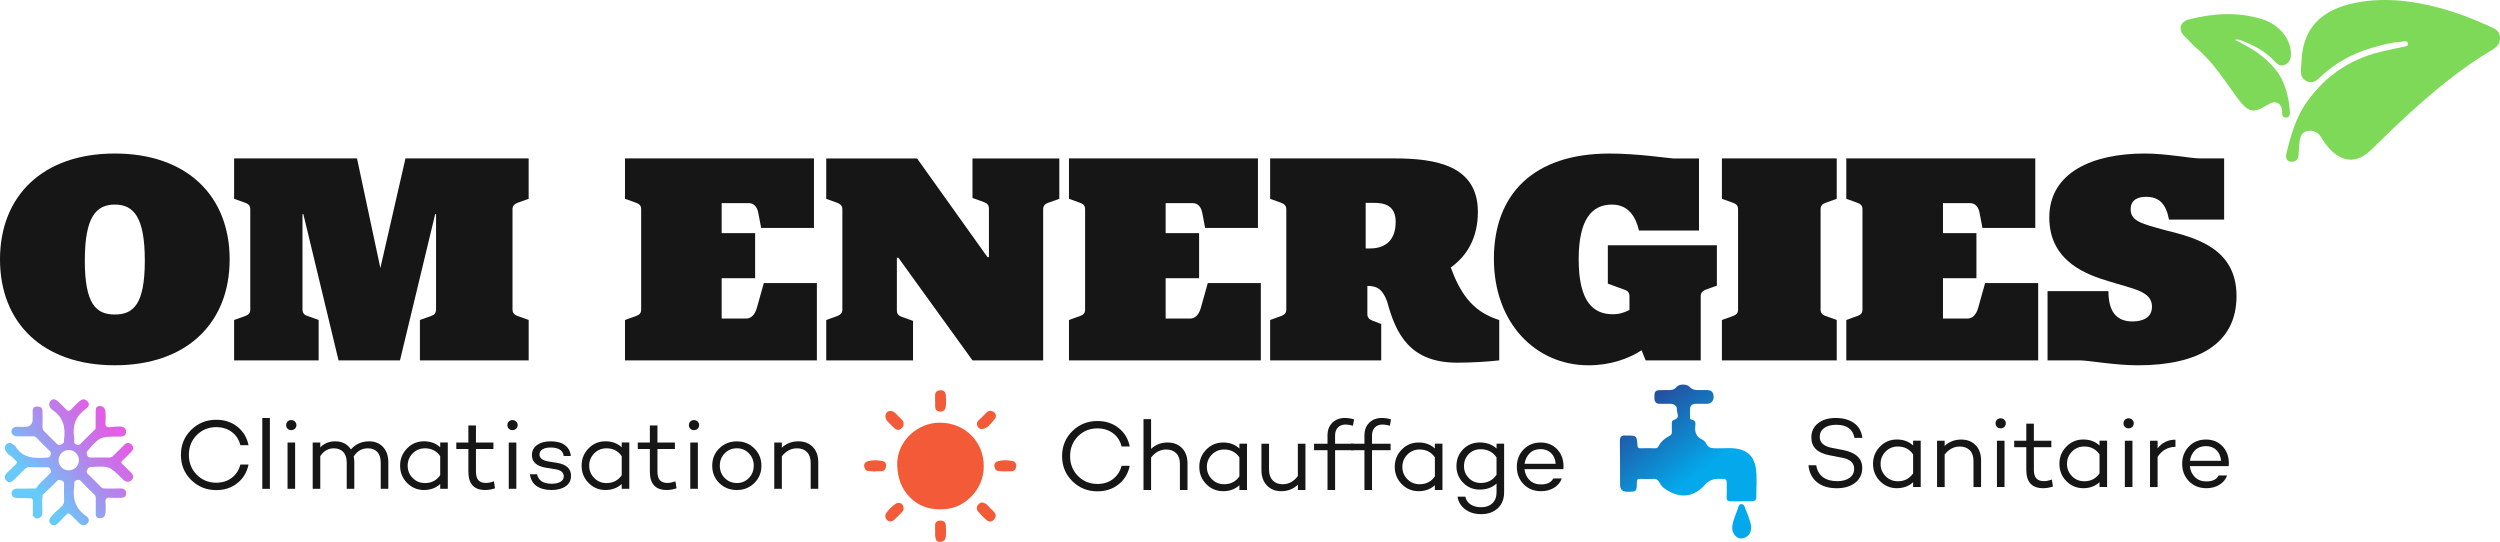 <?xml version="1.0" encoding="UTF-8"?>
<svg id="Calque_2" data-name="Calque 2" xmlns="http://www.w3.org/2000/svg" xmlns:xlink="http://www.w3.org/1999/xlink" viewBox="0 0 3984.6 863.69">
  <defs>
    <style>
      .cls-1 {
        fill: #f25a38;
      }

      .cls-1, .cls-2, .cls-3, .cls-4, .cls-5, .cls-6, .cls-7 {
        stroke-width: 0px;
      }

      .cls-2 {
        fill: url(#Dégradé_sans_nom_6);
      }

      .cls-3 {
        fill: #03a9eb;
      }

      .cls-4 {
        fill: #37adf5;
      }

      .cls-5 {
        fill: #7ed958;
      }

      .cls-6 {
        fill: #161616;
      }

      .cls-8 {
        opacity: .73;
      }

      .cls-7 {
        fill: url(#Dégradé_sans_nom_10);
      }
    </style>
    <linearGradient id="Dégradé_sans_nom_6" data-name="Dégradé sans nom 6" x1="39.58" y1="793.86" x2="198.14" y2="664.57" gradientUnits="userSpaceOnUse">
      <stop offset=".12" stop-color="#2eb6f8"/>
      <stop offset=".3" stop-color="#5c8def"/>
      <stop offset=".57" stop-color="#9c54e4"/>
      <stop offset=".77" stop-color="#c531dd"/>
      <stop offset=".87" stop-color="#d524db"/>
    </linearGradient>
    <linearGradient id="Dégradé_sans_nom_10" data-name="Dégradé sans nom 10" x1="2613.92" y1="647.07" x2="2723.17" y2="789.13" gradientUnits="userSpaceOnUse">
      <stop offset="0" stop-color="#244f9e"/>
      <stop offset=".79" stop-color="#03a9eb"/>
    </linearGradient>
  </defs>
  <g id="Calque_1-2" data-name="Calque 1">
    <g>
      <g class="cls-8">
        <g>
          <path class="cls-2" d="M195.31,739.95c-2.55-2.33-2.51-3.85,0-6.18,4.88-4.49,9.61-9.16,14.19-13.96,3.72-3.85,3.76-8.25-.35-11.71-3.67-3.08-7.56-2.82-11.19.98-5.55,5.85-11.42,11.34-17.13,17.04-1.69,1.73-3.33,3.11-6.05,3.11-10.2-.17-20.37-.22-30.57,0-2.94.04-4.49-1.34-5.23-3.67-.73-2.25-1.77-4.28.56-6.96,19.32-22.31,19.63-22.61,49.2-22.74h2.1c5.06-.13,9.91-1.17,10.21-7.35.24-6.35-4.38-8.56-9.78-8.73-4.88-.13-9.9.35-14.78.91-6.18.73-9.22-.95-8.4-7.92.62-5.4.4-10.93,0-16.33-.42-5.66-3.63-9.42-9.55-9.25-5.88.17-6.09,4.84-6.09,9.29,0,7.56.06,15.18-.04,22.74,0,1.99.52,3.98-1.45,5.83-7.75,7.3-15.31,14.82-22.8,22.44-2.07,2.07-4,2.02-6.38,1.12-2.52-.97-3.82-2.56-3.56-5.37.17-1.86.3-3.8,0-5.66-3.2-19.14,2.46-34.5,18.6-45.91,4.32-3.02,7.13-7.52,2.12-12.49-4.97-4.88-9.55-2.29-13.61,1.47-4.21,3.85-8.18,7.91-12.07,12.06-2.68,2.9-4.88,3.02-7.65.09-4.06-4.32-8.21-8.51-12.57-12.53-3.63-3.33-8.3-6.11-12.32-1.51-3.69,4.15-2.72,9.25,1.37,13.31.36.35.65.73,1.04.99,17.52,11.49,21.88,28.19,18.85,47.76-.09.48-.04.97,0,1.43.56,3.99-2.46,5.16-5.19,6.58-2.94,1.56-4.85-.06-6.78-2-6.37-6.38-12.68-12.79-19.16-19.01-2.46-2.38-3.15-5.01-3.11-8.25.17-8.05.13-16.13,0-24.17-.09-5.75-3.46-7.61-8.9-7.39-5.27.17-7,2.81-6.76,7.69.19,4.02,0,8.04,0,12.07,0,8.35-4.05,12.53-12.17,12.53-3.82,0-7.62.22-11.38-.04-5.88-.45-10.39,2.38-10.24,7.74.13,5.06,4.71,7.61,10.28,7.48,7.78-.17,15.61-.04,23.44-.04,2.36,0,4.32.26,6.27,2.29,6.83,7.22,13.83,14.32,21.09,21.1,2.56,2.33,1.69,4.19,1.04,6.74-.72,2.9-2.46,3.59-5.08,3.76-19.33,1.25-38.49,1.94-50.54-17.65-.39-.6-.99-1.04-1.51-1.5-3.93-3.72-8.82-6.31-13.05-2.07-4.23,4.23-2.68,9.64,1.34,13.91,1.25,1.38,2.55,2.94,4.19,3.76,3.93,2.03,6.22,5.75,9.55,8.38,2.51,1.99,2.16,3.59-.04,5.66-4.67,4.36-9.07,9.03-13.7,13.45-4.29,4.02-5.49,8.6-1.27,12.96,4.34,4.41,8.61,1.73,12.2-1.69,5.62-5.4,11.11-10.98,16.64-16.51,1.83-1.86,3.6-3.41,6.63-3.38,9.72.19,19.4.22,29.13,0,4.02-.09,5.06,2.2,6.27,5.32,1.25,3.26-1.37,4.15-2.77,5.8-6.65,7.82-15.73,13.48-20.91,22.7h-.04c-9.9.12-19.81.55-29.7.29-5.53-.13-9.25,2.82-9.38,7.19-.13,4.88,3.59,7.99,9.46,7.74,6.57-.26,13.18.56,19.76.48,3.76-.04,4.93,1.3,4.8,4.93-.22,6.14-.17,12.27,0,18.42.04,1.71-1.09,3.72.65,5.27,2.38,2.1,4.28,4.7,8.34,3.2,3.76-1.43,5.96-3.38,6.09-7.58.19-5.93-.14-11.9-.14-17.85,0-3.95.14-7.88.66-11.8.06-.03.12-.06.17-.09,7.65-7.39,15.48-14.58,22.87-22.18,2.77-2.85,4.93-1.21,7.48-.56,3.24.82,3.59,3.24,3.59,6.01-.04,8.25-.3,16.55.09,24.82.17,4.58-1.04,8.12-4.58,10.89.01.01.01.03.03.06-.04.01-.07.04-.12.07t-.01.03c-5.4,5.17-11.24,10.01-16.12,15.63-2.98,3.41-4.36,8.51-.09,12.01,3.72,3.07,7.86,1.86,11.25-1.69,4.84-5.11,9.81-10.15,14.74-15.21.04-.04.07-.07.1-.12h.03c2.94-.37,4.84,1.31,6.7,3.26,3.77,3.93,7.65,7.75,11.55,11.6,4.88,4.8,9.51,5.19,13.44,1.17,4.75-4.88,1.99-9.35-1.9-12.03-17.21-11.84-21.91-28.26-18.85-47.94.13-.95,0-1.9,0-2.85-.09-2.9-.03-5.14,3.82-6.35,3.33-1.04,4.93-.61,7.22,1.86,6.44,6.91,13.14,13.63,20.09,20.06,2.38,2.16,3.2,4.26,3.15,7.3-.13,8.04.14,16.12-.04,24.16-.13,5.62,2.46,7.45,7.86,7.06,5.98-.43,7.39-4.47,7.75-9.13.39-5.19.56-10.46,0-15.6-.73-6.57,1.99-8.27,8.04-7.69,5.4.52,10.89.09,16.33.13,4.97.09,8.66-1.74,8.57-7.14-.1-5.3-3.24-7.89-8.83-7.78-8.04.22-16.12-.03-24.17.09-2.97.04-5.43-.56-7.65-2.81-6.78-6.91-13.66-13.83-20.66-20.53-2.12-2.03-2.25-3.76-.86-6.11,1.21-2.07,1.38-4.36,5.1-4.61,29.53-2.13,29.83-2.13,50.88,18.58.69.65,1.31,1.38,2.05,1.99,4.18,3.41,8.77,3.8,12.7.09,3.98-3.8,3.02-8.04-.69-11.75-4.54-4.54-8.95-9.18-13.67-13.5ZM109.59,749.66c-8.96,0-16.22-7.26-16.22-16.22s7.26-16.22,16.22-16.22,16.22,7.26,16.22,16.22-7.26,16.22-16.22,16.22Z"/>
          <path class="cls-4" d="M97.49,807.78s0,0-.02.02c0-.02-.02-.05-.03-.07l.05.05Z"/>
        </g>
      </g>
      <path class="cls-5" d="M3668.41,94.63c3.22-56.84,39.73-83.58,95.93-91.94,48.33-7.18,95.29.77,141.59,15.08,22.09,6.83,43.25,15.71,64.24,25.19,6.97,3.14,13.85,6.77,14.39,16.28.53,9.49-4.15,15.29-11.67,19.74-51.21,30.34-96.57,68.26-140.15,108.47-18.26,16.84-35.97,34.35-53.82,51.67-29.39,28.52-56.58,13.66-75.11-13.62-5.01-7.37-8.58-16.3-20.31-16.99-11.82-.67-16.55,5.3-18.08,15.23-1.25,8.04-1.22,16.29-2.03,24.42-.76,7.65-6.62,10.21-12.77,9.57-6.06-.67-7.8-7.29-6.72-11.84,7.08-29.92,15.32-59.22,33.86-84.9,31.62-43.72,73.72-70.04,126.22-80.59,8.77-1.77,17.48-3.96,26.27-5.64,3.5-.69,8.11-1.31,7.76-5.06-.47-5.31-6.3-3.76-9.37-3.47-17.07,1.47-33.72,5.61-50.06,10.54-30.3,9.17-57.41,24.11-80.52,46.15-5.71,5.46-11.9,11.11-21.51,6.45-9.22-4.49-9.76-12-9.1-20.47.35-4.73.64-9.43.99-14.16l-.03-.12Z"/>
      <path class="cls-5" d="M3561.93,63.37c24.28,11.92,47.15,25.48,64.56,47.03,16.07,19.88,21.25,43.34,23.3,67.92.37,4.62-1.04,9.14-6.65,9.07-5.99-.06-5.64-4.66-5.79-9.28-.44-14.01-10.68-19.03-22.63-11.38-24.39,15.6-32.27,11.65-49.32-11.43-20.4-27.6-38.58-57.35-65.7-79.64-6.47-5.31-11.66-12.19-17.99-17.98-10.5-9.57-7.06-23.03,6.34-26.49,38.59-9.96,77.45-12.61,116.19-1.01,28.89,8.67,47.94,32.64,47.17,57.09-.26,7.89-3.21,13.59-10.18,16.2-6.68,2.54-11.51-.91-16.37-6.26-15.05-16.51-34.79-25.93-55.31-33.73-2.24-.85-5.04-.14-7.61-.15v.03Z"/>
      <path class="cls-6" d="M0,413.44c0-101.16,68.03-168.75,183.02-168.75s183.02,67.59,183.02,168.75-68.08,168.75-183.02,168.75S0,514.6,0,413.44ZM135.18,415.25c0,69.45,17.94,86.01,47.84,86.01s47.8-16.57,47.8-86.01-17.94-89.19-47.8-89.19-47.84,19.75-47.84,89.19Z"/>
      <path class="cls-6" d="M816.87,333.43v160.01c0,5.52,3.22,8.26,7.82,10.12l17.94,6.45v64.37h-173.35v-64.37l17.94-6.45c4.55-1.37,7.78-4.59,7.78-10.12v-152.19h-1.37l-56.1,233.12h-97.94l-56.1-233.12h-1.37v152.19c0,5.52,3.22,8.75,7.82,10.12l17.94,6.45v64.37h-134.74v-64.37l17.94-6.45c5.08-1.86,7.82-4.59,7.82-10.12v-160.01c0-5.52-2.74-8.26-7.82-10.12l-17.94-6.45v-64.37h195.88l37.24,174.72,40.02-174.72h196.32v64.37l-17.94,6.45c-4.59,1.86-7.82,4.59-7.82,10.12h.04Z"/>
      <path class="cls-6" d="M1301.97,451.12v123.25h-305.83v-64.37l17.94-6.45c5.08-1.86,7.82-4.59,7.82-10.12v-160.01c0-5.52-2.74-8.26-7.82-10.12l-17.94-6.45v-64.37h301.2v110.84h-84.16l-4.59-23.9c-1.86-10.12-7.33-15.64-15.15-15.64h-43.2v47.84h53.32v71.74h-53.32v64.37h39.1c7.33,0,13.34-5.52,16.57-15.64l11.49-40.91h84.6v-.09Z"/>
      <path class="cls-6" d="M1688.39,252.5v64.37l-17.94,6.45c-4.59,1.37-7.82,4.59-7.82,10.12v240.94h-112.65l-118.17-163.67h-2.34v84.16c0,5.52,3.22,8.7,7.82,10.12l17.94,6.45v63h-138.36v-64.37l17.89-6.45c4.59-1.86,7.82-4.59,7.82-10.12v-160.01c0-5.52-3.22-8.26-7.82-10.12l-17.89-6.45v-64.37h144.81l112.21,157.27h2.3v-77.71c0-5.52-3.22-8.31-8.26-10.12l-17.94-6.45v-63h138.41v-.04Z"/>
      <path class="cls-6" d="M2009.55,451.12v123.25h-305.79v-64.37l17.89-6.45c5.08-1.86,7.82-4.59,7.82-10.12v-160.01c0-5.52-2.74-8.26-7.82-10.12l-17.89-6.45v-64.37h301.2v110.84h-84.16l-4.59-23.9c-1.86-10.12-7.33-15.64-15.15-15.64h-43.2v47.84h53.32v71.74h-53.32v64.37h39.1c7.33,0,13.34-5.52,16.57-15.64l11.49-40.91h84.6l-.04-.09Z"/>
      <path class="cls-6" d="M2389.56,510.01v64.37c-16.57,1.86-41.88,3.67-67.15,3.67-74.97,0-97.5-45.55-111.28-96.57-8.26-23.46-19.31-25.75-31.76-25.75v45.06c0,5.52,3.71,8.75,7.82,10.12l14.27,5.52v57.96h-177.06v-64.37l17.94-6.45c4.59-1.86,7.82-4.59,7.82-10.12v-160.01c0-5.52-3.22-8.26-7.82-10.12l-17.94-6.45v-64.37h198.66c64.85,0,132.44,11.04,132.44,85.08,0,39.54-15.64,69-43.2,88.75,14.22,38.61,32.65,68.03,71.7,81.86l5.52,1.86.04-.04ZM2176.67,323.32v72.67h6.89c25.75,0,40.91-14.27,40.91-42.32,0-25.75-17.05-30.35-34.5-30.35h-13.34.04Z"/>
      <path class="cls-6" d="M2736.43,390.91v64.37l-17.94,6.45c-4.59,1.86-7.82,4.59-7.82,10.12v102.53h-87.78l-6.45-16.08c-19.75,12.9-49.21,23.94-84.6,23.94-83.67,0-150.82-66.66-150.82-169.68s63-167.83,184.35-167.83c45.55,0,96.61,7.82,101.16,7.82h41.39v114.95h-95.64c-5.04-21.16-16.08-41.39-43.2-41.39-32.65,0-52.92,24.39-52.92,87.38,0,68.96,24.39,87.38,54.29,87.38,10.56,0,18.82-2.74,26.64-6.89v-22.09c0-5.52-3.22-8.75-7.82-10.12l-26.64-9.67v-61.14h173.79v-.04Z"/>
      <path class="cls-6" d="M2744.43,510.01l17.94-6.45c5.08-1.86,7.82-4.59,7.82-10.12v-160.01c0-5.52-2.74-8.26-7.82-10.12l-17.94-6.45v-64.37h183.02v64.37l-17.94,6.45c-4.55,1.37-7.78,4.59-7.78,10.12v160.01c0,5.52,3.22,8.75,7.78,10.12l17.94,6.45v64.37h-183.02v-64.37Z"/>
      <path class="cls-6" d="M3248.53,451.12v123.25h-305.83v-64.37l17.94-6.45c5.08-1.86,7.82-4.59,7.82-10.12v-160.01c0-5.52-2.74-8.26-7.82-10.12l-17.94-6.45v-64.37h301.2v110.84h-84.16l-4.59-23.9c-1.86-10.12-7.33-15.64-15.15-15.64h-43.2v47.84h53.32v71.74h-53.32v64.37h39.1c7.33,0,13.34-5.52,16.57-15.64l11.49-40.91h84.6v-.09Z"/>
      <path class="cls-6" d="M3399.08,512.3c15.2,0,30.84-5.52,30.84-23.46,0-24.83-29.42-28.05-68.52-40.47-32.16-9.67-95.16-29.91-95.16-101.61s68.52-102.09,152.19-102.09c34.02,0,73.55,7.82,87.82,7.82h38.65v97.5h-87.82c-5.04-25.75-16.08-36.31-36.8-36.31-11,0-24.34,3.67-24.34,19.75,0,18.86,16.57,22.97,55.62,33.57,47.8,11.97,113.09,28.49,113.09,104.88s-61.63,110.35-157.27,110.35c-36.8,0-78.68-7.82-91.98-7.82h-51.95v-110.35h97.06c0,31.72,11.93,48.29,38.61,48.29l-.04-.04Z"/>
      <g>
        <path class="cls-1" d="M1499.18,673.72c38.39.35,68.78,29.82,68.78,69.22s-31.85,64.63-56.19,67.86c-23.33,3.09-44.53-.88-61.76-18.42-13.65-13.83-19.04-30.75-19.97-49.79-1.86-38.7,32.69-69.93,69.14-68.87Z"/>
        <path class="cls-1" d="M1566.11,800.73c1.72,1.5,4.51,1.1,6.45,3.22,3.67,4.06,7.73,7.73,11.53,11.71,3.71,3.84,3.84,7.95.4,12.15-3.58,4.33-8.08,4.37-11.88,1.28-5.04-4.15-9.41-9.14-13.78-14-2.43-2.69-2.61-6.54-.88-9.19,1.63-2.43,4.06-5.12,8.13-5.17h.04Z"/>
        <path class="cls-1" d="M1440.07,675.09c.8,4.77-2.69,7.38-5.88,9.32-3,1.86-6.32.22-8.84-2.21-3.62-3.49-7.33-6.85-10.73-10.51-4.33-4.73-4.51-11.4-.75-14.71,3.93-3.45,8.84-2.74,13.83,2.16,3.4,3.36,6.63,6.94,10.16,10.2,1.81,1.68,2.47,3.45,2.21,5.79v-.04Z"/>
        <path class="cls-1" d="M1602.99,751.47c-3.49-.18-6.98-.27-10.43-.53-4.59-.31-7.02-3.18-7.64-7.42-.62-4.2,1.63-7.33,5.52-8.39,7.86-2.16,15.99-1.99,23.86-.18,3.89.88,6.05,4.55,5.39,8.57-.66,3.98-2.61,7.51-7.51,7.6-3.05.04-6.1,0-9.14,0v.35h-.04Z"/>
        <path class="cls-1" d="M1490.39,638.69c0-2.61.04-5.21,0-7.82-.18-5.57,2.43-8.35,8-8.84,5.79-.49,8.66,2.61,9.06,7.69.49,6.05.71,12.24,0,18.24-.62,5.08-3.71,8.57-9.81,8.04-5.65-.53-7.11-3.98-7.16-8.79v-8.48l-.09-.04Z"/>
        <path class="cls-1" d="M1395.23,751.56c-3.67-.27-7.38-.57-11.04-.8-4.68-.31-6.23-3.89-6.8-7.47-.71-4.15,1.9-7.16,5.83-8.22,7.69-2.08,15.55-1.72,23.28-.31,4.2.75,6.27,4.2,5.79,8.31-.44,4.06-2.47,7.55-7.2,7.95-3.27.27-6.54.04-9.81.04v.49h-.04Z"/>
        <path class="cls-1" d="M1490.39,844.95c0-2.16.09-4.37,0-6.54-.31-5.7,2.43-8.39,8-8.7,5.52-.27,8.79,2.39,9.14,7.73.4,5.88.53,11.8,0,17.67-.49,5.35-3.71,8.44-9.59,8.57-5.96.13-6.58-4.24-7.25-8.26-.53-3.4-.13-6.98-.13-10.43h-.18v-.04Z"/>
        <path class="cls-1" d="M1565.62,683.84c-4.24.44-6.71-2.08-7.91-5.08-1.19-2.96-1.1-6.14,2.03-8.79,4.46-3.84,8.39-8.31,12.59-12.46,3.8-3.8,8.44-3.31,11.93-.57,3.49,2.69,4.06,7.64,1.02,11.09-5.57,6.41-10.29,14.22-19.66,15.86v-.04Z"/>
        <path class="cls-1" d="M1440.11,810.19c.13,2.08-.49,3.98-1.9,5.39-4.24,4.37-8.44,8.79-12.94,12.86-3.4,3.09-7.69,3.67-11.22.49-3.67-3.31-4.02-8-1.06-11.84,4.06-5.35,8.79-10.38,14.4-14.05,6.14-4.02,12.86,0,12.72,7.16h0Z"/>
      </g>
      <g>
        <path class="cls-7" d="M2775.35,799.05h-16.74c-4.46-.04-7.02-1.46-6.63-6.85.49-7.51-.04-15.06.18-22.57.13-4.77-1.77-6.76-6.45-6.32-1.19.09-2.43.09-3.62,0-9.94-.62-17.23,1.06-25.18,9.9-18.69,20.81-42.01,21.38-64.72,4.82-3.62-2.65-5.79-6.49-8-10.07-2.3-3.67-4.73-4.82-8.79-4.68-7.02.27-14.09.31-21.12,0-4.11-.18-5.3,1.06-5.35,5.26-.22,15.24-.4,15.24-15.59,15.24-7.48,0-11.22-3.65-11.22-10.96-.04-23.06.04-46.12-.31-69.14-.13-7.11,2.21-10.43,9.5-9.5.49.04.97,0,1.46,0,15.82,0,15.9,0,17.1,15.77.27,3.53,1.55,4.55,4.86,4.51,7.78-.13,15.55-.18,23.28,0,2.83.09,4.2-.97,5.48-3.4,3.84-7.2,9.76-12.46,16.92-16.08,3.22-1.63,4.55-3.45,4.29-7.07-.31-4.33,0-8.75-.09-13.08-.04-2.65.53-4.82,3.4-5.61,10.87-3,4.02-11.53,4.59-17.23.44-4.15-3.93-8.44-9.76-8.35-5.83.09-11.66,0-17.45,0-6.8.04-8.7-4.33-8.57-9.94.13-5.35-.66-11.75,7.78-11.88,4.37-.04,8.75-.22,13.12-.13,5.52.13,10.38.18,14.62-5.08,3.98-4.9,16.12-4.9,20.63,0,4.64,5.04,9.85,5.3,15.73,5.12,4.11-.13,8.26-.13,12.37,0,6.67.22,10.12,3.8,10.2,10.43.09,6.76-3.84,11.27-10.2,11.44-6.05.13-12.15.09-18.2,0-6.32-.04-9.28,3.14-9.23,9.37,0,3.89.09,7.78,0,11.66-.09,2.39.18,4.02,3.22,4.46,4.33.66,5.92,3.67,5.35,7.91-1.41,10.2.09,18.86,10.91,23.63,2.47,1.1,4.99,3.62,6.1,6.1,3.84,8.39,10.87,7.69,18.24,7.82,12.28.18,24.69-1.59,36.84,1.94,14.49,4.24,21.87,15.02,24.08,28.76,2.52,15.59.71,31.5.88,47.22.04,4.42-2.69,6.49-7.02,6.49h-16.74l-.13.09Z"/>
        <path class="cls-3" d="M2790.86,837.62c.71,10.38-2.56,15.55-8.57,18.69-4.37,2.25-9.5,2.92-13.69,0-6.67-4.68-8.66-11.71-7.33-19.61,1.77-10.47,6.85-19.88,9.9-29.95.57-1.9,2.21-3.53,4.24-3.31,1.77.22,3.89.71,4.73,2.83,4.42,11.31,9.01,22.62,10.82,31.41l-.09-.04Z"/>
      </g>
      <g>
        <path class="cls-6" d="M369.49,761.5c6.85-5.26,11.35-12.28,13.61-21.07h13.03c-2.56,12.28-8.48,22.18-17.8,29.6s-20.59,11.13-33.71,11.13c-15.68,0-28.98-5.39-39.89-16.12s-16.39-24.08-16.39-39.98,5.48-29.2,16.39-39.94,24.21-16.08,39.89-16.08c13.16,0,24.39,3.67,33.71,11.04,9.32,7.38,15.29,17.18,17.8,29.51h-13.03c-2.21-8.92-6.76-15.95-13.61-21.07-6.85-5.12-15.15-7.73-24.87-7.73-12.28,0-22.62,4.2-31.01,12.63-8.39,8.44-12.55,18.95-12.55,31.59s4.2,23.15,12.55,31.63c8.39,8.48,18.73,12.72,31.01,12.72,9.76,0,18.07-2.61,24.87-7.86Z"/>
        <path class="cls-6" d="M430.15,666.21v112.92h-12.1v-112.92h12.1Z"/>
        <path class="cls-6" d="M458.38,683.27c-1.55-1.55-2.3-3.4-2.3-5.65s.75-4.29,2.3-5.79c1.55-1.55,3.49-2.3,5.79-2.3s4.29.75,5.88,2.3,2.39,3.49,2.39,5.79-.8,4.11-2.39,5.65-3.53,2.3-5.88,2.3-4.29-.75-5.79-2.3ZM470.39,705.31v73.77h-12.1v-73.77h12.1Z"/>
        <path class="cls-6" d="M610.48,712.38c5.61,6.01,8.44,14.14,8.44,24.43v42.28h-12.1v-41.66c0-7.42-1.81-13.08-5.39-17.01-3.62-3.93-8.66-5.88-15.11-5.88-9.54,0-17.05,4.33-22.57,13.03.62,2.87.97,5.92.97,9.23v42.28h-12.1v-41.66c0-7.42-1.81-13.08-5.48-17.01-3.67-3.93-8.7-5.88-15.2-5.88-8.79,0-15.95,4.15-21.47,12.41v52.17h-12.1v-73.77h12.1v7.78c6.14-6.45,14.05-9.72,23.68-9.72,11.13,0,19.53,4.29,25.14,12.9,7.42-8.57,17.18-12.9,29.24-12.9,9.01,0,16.35,3,21.96,8.97h0Z"/>
        <path class="cls-6" d="M713.72,705.31v73.77h-12.1v-7.64c-6.89,6.36-15.55,9.54-25.93,9.54s-19.57-3.76-26.95-11.31c-7.38-7.51-11.04-16.7-11.04-27.52s3.67-19.84,11.04-27.43,16.35-11.35,26.95-11.35,19.04,3.18,25.93,9.54v-7.64h12.1v.04ZM701.61,757.31v-30.22c-5.74-8.39-13.83-12.55-24.34-12.55-7.73,0-14.27,2.69-19.57,8.13-5.3,5.39-7.95,11.93-7.95,19.57s2.65,14.14,7.95,19.57c5.3,5.39,11.84,8.13,19.57,8.13,10.51,0,18.6-4.2,24.34-12.55v-.09Z"/>
        <path class="cls-6" d="M788.95,778.29c-5.3,1.81-10.51,2.69-15.59,2.69-17.94,0-26.86-9.76-26.86-29.24v-36.09h-19.26v-10.34h19.26v-27.17h12.1v27.17h27.83v10.34h-27.83v36.09c0,6.27,1.33,10.82,3.98,13.69,2.65,2.87,6.63,4.29,11.93,4.29,3.8,0,8.04-.84,12.72-2.56l1.77,11.13h-.04Z"/>
        <path class="cls-6" d="M810.99,683.27c-1.55-1.55-2.3-3.4-2.3-5.65s.75-4.29,2.3-5.79c1.55-1.55,3.49-2.3,5.79-2.3s4.29.75,5.88,2.3,2.39,3.49,2.39,5.79-.8,4.11-2.39,5.65-3.53,2.3-5.88,2.3-4.29-.75-5.79-2.3ZM822.97,705.31v73.77h-12.1v-73.77h12.1Z"/>
        <path class="cls-6" d="M879.29,771c5.83,0,10.51-1.02,14-3.09s5.26-4.95,5.26-8.66c0-5.92-4.02-9.63-12.1-11.13l-16.7-2.69c-14.62-2.56-21.96-9.23-21.96-20.06,0-6.8,2.74-12.15,8.17-16.08,5.48-3.93,12.68-5.88,21.69-5.88,5.52,0,10.51.71,14.93,2.08,4.46,1.37,8.31,3.89,11.62,7.55,3.27,3.67,5.12,8.26,5.57,13.74h-11.31c-1.28-9.01-8.22-13.52-20.81-13.52-5.52,0-9.85.97-13.03,2.96s-4.77,4.64-4.77,8.04c0,5.83,4.55,9.54,13.69,11.13l14.62,2.39c14.62,2.43,21.96,9.32,21.96,20.67,0,7.11-2.87,12.63-8.57,16.61s-13.25,5.96-22.57,5.96-17.67-2.08-23.68-6.27c-6.05-4.2-9.59-10.47-10.65-18.86h11.31c2.21,10.07,10.03,15.11,23.37,15.11h-.04Z"/>
        <path class="cls-6" d="M1002.99,705.31v73.77h-12.1v-7.64c-6.89,6.36-15.55,9.54-25.93,9.54s-19.57-3.76-26.95-11.31c-7.38-7.51-11.04-16.7-11.04-27.52s3.67-19.84,11.04-27.43c7.38-7.6,16.35-11.35,26.95-11.35s19.04,3.18,25.93,9.54v-7.64h12.1v.04ZM990.93,757.31v-30.22c-5.74-8.39-13.83-12.55-24.34-12.55-7.73,0-14.27,2.69-19.57,8.13-5.3,5.39-7.95,11.93-7.95,19.57s2.65,14.14,7.95,19.57c5.3,5.39,11.84,8.13,19.57,8.13,10.51,0,18.6-4.2,24.34-12.55v-.09Z"/>
        <path class="cls-6" d="M1078.22,778.29c-5.3,1.81-10.51,2.69-15.59,2.69-17.94,0-26.86-9.76-26.86-29.24v-36.09h-19.26v-10.34h19.26v-27.17h12.1v27.17h27.83v10.34h-27.83v36.09c0,6.27,1.33,10.82,3.98,13.69,2.65,2.87,6.63,4.29,11.93,4.29,3.8,0,8.04-.84,12.72-2.56l1.77,11.13h-.04Z"/>
        <path class="cls-6" d="M1100.26,683.27c-1.55-1.55-2.3-3.4-2.3-5.65s.75-4.29,2.3-5.79c1.55-1.55,3.49-2.3,5.79-2.3s4.29.75,5.88,2.3,2.39,3.49,2.39,5.79-.8,4.11-2.39,5.65-3.53,2.3-5.88,2.3-4.29-.75-5.79-2.3ZM1112.28,705.31v73.77h-12.1v-73.77h12.1Z"/>
        <path class="cls-6" d="M1202.27,714.63c7.51,7.47,11.31,16.65,11.31,27.61s-3.76,20.23-11.31,27.65c-7.51,7.42-16.79,11.13-27.83,11.13s-20.45-3.67-27.96-11.04c-7.51-7.38-11.31-16.61-11.31-27.74s3.76-20.23,11.31-27.65c7.55-7.42,16.88-11.13,27.96-11.13s20.32,3.76,27.83,11.22v-.04ZM1193.61,761.9c5.12-5.3,7.73-11.88,7.73-19.7s-2.56-14.27-7.73-19.66c-5.12-5.35-11.53-8.04-19.17-8.04s-14.22,2.69-19.39,8.04-7.78,11.88-7.78,19.66,2.61,14.4,7.78,19.7c5.21,5.3,11.66,7.95,19.39,7.95s14-2.65,19.17-7.95Z"/>
        <path class="cls-6" d="M1295.52,712.38c5.79,6.01,8.66,14.14,8.66,24.43v42.28h-12.1v-41.66c0-7.33-1.94-12.94-5.88-16.92-3.93-3.98-9.23-5.96-15.9-5.96-9.54,0-17.58,4.24-24.16,12.72v51.82h-12.1v-73.77h12.1v8.26c7.11-6.8,15.9-10.16,26.37-10.16,9.54,0,17.18,3,22.97,8.97h.04Z"/>
      </g>
      <g>
        <path class="cls-6" d="M1774,763.45c6.85-5.26,11.35-12.28,13.61-21.07h13.03c-2.56,12.28-8.48,22.18-17.8,29.6-9.32,7.42-20.54,11.13-33.71,11.13-15.68,0-28.98-5.39-39.94-16.12-10.91-10.78-16.39-24.08-16.39-39.98s5.48-29.2,16.39-39.94c10.91-10.69,24.21-16.04,39.94-16.04,13.16,0,24.39,3.67,33.71,11.04,9.32,7.38,15.29,17.18,17.8,29.51h-13.03c-2.21-8.92-6.76-15.95-13.61-21.07-6.85-5.12-15.11-7.73-24.87-7.73-12.28,0-22.62,4.2-31.01,12.63-8.35,8.44-12.55,18.95-12.55,31.59s4.2,23.15,12.55,31.63c8.39,8.48,18.73,12.72,31.01,12.72,9.76,0,18.07-2.61,24.87-7.86v-.04Z"/>
        <path class="cls-6" d="M1884.04,714.28c5.79,6.01,8.66,14.14,8.66,24.43v42.28h-12.1v-41.66c0-7.33-1.94-12.94-5.88-16.92-3.93-3.98-9.23-5.96-15.9-5.96-9.54,0-17.58,4.24-24.16,12.72v51.82h-12.1v-112.92h12.1v47.4c7.11-6.8,15.9-10.16,26.37-10.16,9.54,0,17.18,3,22.97,8.97h.04Z"/>
        <path class="cls-6" d="M1987.51,707.21v73.77h-12.1v-7.64c-6.89,6.36-15.55,9.54-25.93,9.54s-19.57-3.76-26.95-11.31c-7.38-7.51-11.04-16.7-11.04-27.52s3.67-19.84,11.04-27.43c7.38-7.6,16.35-11.35,26.95-11.35s19.04,3.18,25.93,9.54v-7.64h12.1v.04ZM1975.4,759.21v-30.22c-5.74-8.39-13.83-12.55-24.34-12.55-7.73,0-14.27,2.69-19.57,8.13s-7.95,11.93-7.95,19.57,2.65,14.14,7.95,19.57c5.3,5.39,11.84,8.08,19.57,8.08,10.51,0,18.6-4.2,24.34-12.55v-.04Z"/>
        <path class="cls-6" d="M2080.67,707.21v73.77h-12.1v-8.44c-7.2,6.89-15.99,10.34-26.42,10.34-9.45,0-17.05-3.05-22.88-9.14-5.83-6.1-8.75-14.27-8.75-24.56v-41.97h12.1v41.35c0,7.33,1.94,13.03,5.88,17.1s9.23,6.14,15.9,6.14c9.54,0,17.58-4.33,24.16-13.03v-51.51h12.1v-.04Z"/>
        <path class="cls-6" d="M2127.94,707.21h29.6v10.34h-29.6v63.44h-12.1v-63.44h-21.47v-10.34h21.47v-13.21c0-8.48,2.56-15.24,7.73-20.28,5.12-5.04,11.8-7.55,19.97-7.55,4.68,0,9.54.75,14.62,2.21l-1.77,10.16c-4.55-1.28-8.44-1.9-11.62-1.9-5.21,0-9.32,1.55-12.33,4.68-3,3.14-4.55,7.33-4.55,12.63v13.21l.04.04Z"/>
        <path class="cls-6" d="M2186.79,707.21h29.6v10.34h-29.6v63.44h-12.1v-63.44h-21.47v-10.34h21.47v-13.21c0-8.48,2.56-15.24,7.73-20.28,5.12-5.04,11.8-7.55,19.97-7.55,4.68,0,9.54.75,14.62,2.21l-1.77,10.16c-4.55-1.28-8.44-1.9-11.62-1.9-5.21,0-9.32,1.55-12.33,4.68-3,3.14-4.55,7.33-4.55,12.63v13.21l.04.04Z"/>
        <path class="cls-6" d="M2299.04,707.21v73.77h-12.1v-7.64c-6.89,6.36-15.55,9.54-25.93,9.54s-19.57-3.76-26.95-11.31c-7.38-7.51-11.04-16.7-11.04-27.52s3.67-19.84,11.04-27.43,16.35-11.35,26.95-11.35,19.04,3.18,25.93,9.54v-7.64h12.1v.04ZM2286.98,759.21v-30.22c-5.74-8.39-13.83-12.55-24.34-12.55-7.73,0-14.27,2.69-19.57,8.13s-7.95,11.93-7.95,19.57,2.65,14.14,7.95,19.57c5.3,5.39,11.84,8.08,19.57,8.08,10.51,0,18.6-4.2,24.34-12.55v-.04Z"/>
        <path class="cls-6" d="M2397.33,707.21v77.44c0,10.69-3.36,19.17-10.12,25.45-6.71,6.27-15.59,9.37-26.64,9.37-10.07,0-18.51-2.56-25.36-7.73-6.85-5.12-10.91-11.84-12.15-20.1h12.41c1.06,5.08,3.8,9.19,8.26,12.24,4.46,3.05,10.07,4.59,16.88,4.59,7.51,0,13.52-2.12,17.98-6.36s6.67-10.07,6.67-17.49v-13.83c-7.2,6.36-16.12,9.54-26.73,9.54s-19.31-3.62-26.46-10.91c-7.16-7.29-10.73-16.04-10.73-26.33,0-10.82,3.53-19.84,10.65-27.04,7.11-7.2,15.95-10.82,26.55-10.82s19.53,3.18,26.73,9.54v-7.64h12.1l-.04.09ZM2385.23,756.69v-27.65c-5.92-8.7-14.31-13.03-25.14-13.03-7.73,0-14.14,2.56-19.17,7.73-5.04,5.12-7.55,11.62-7.55,19.48,0,7.2,2.56,13.43,7.64,18.69,5.08,5.26,11.44,7.86,19.08,7.86,10.82,0,19.17-4.33,25.14-13.03v-.04Z"/>
        <path class="cls-6" d="M2491.65,747.76l-.49-.18v.18h-61.36c.75,7.11,3.45,12.94,8.13,17.49,4.68,4.55,10.69,6.85,18.11,6.85,9.85,0,16.43-3.18,19.7-9.54h13.52c-2.34,6.36-6.45,11.35-12.41,14.93-5.92,3.62-12.9,5.39-20.81,5.39-11.22,0-20.45-3.71-27.65-11.13-7.2-7.42-10.82-16.65-10.82-27.65s3.53-20.23,10.65-27.65c7.11-7.42,16.17-11.13,27.21-11.13s19.44,3.53,26.24,10.56c6.8,7.07,10.25,16.12,10.34,27.26,0,2.03-.09,3.53-.31,4.59l-.04.04ZM2438.06,722.41c-4.46,4.42-7.16,9.98-8.13,16.79h49.61c-.62-7.2-3.09-12.9-7.38-17.1-4.29-4.2-9.9-6.27-16.79-6.27s-12.9,2.21-17.32,6.58h0Z"/>
      </g>
      <g>
        <path class="cls-6" d="M2954.66,674.08c7.78,5.26,12.33,13.16,13.61,23.77h-12.55c-2.56-13.87-12.24-20.81-29.11-20.81-8.04,0-14.45,1.72-19.17,5.17-4.73,3.45-7.07,8.17-7.07,14.22,0,9.1,6.58,14.93,19.7,17.49l17.67,3.36c20.23,4.02,30.39,13.52,30.39,28.45,0,9.85-3.71,17.71-11.13,23.59s-17.23,8.84-29.42,8.84c-13.03,0-23.55-3.18-31.5-9.54-7.95-6.36-12.5-15.37-13.69-27.04h12.41c1.28,8.17,4.77,14.4,10.51,18.78,5.74,4.33,13.34,6.54,22.88,6.54,8.26,0,14.84-1.77,19.7-5.26s7.33-8.31,7.33-14.49c0-9.54-6.54-15.42-19.57-17.67l-20.19-3.98c-19-3.62-28.45-13.03-28.45-28.32,0-9.45,3.53-16.96,10.65-22.57,7.11-5.61,16.48-8.44,28.14-8.44s21.07,2.61,28.85,7.86v.04Z"/>
        <path class="cls-6" d="M3061.31,702.44v73.77h-12.1v-7.64c-6.89,6.36-15.55,9.54-25.93,9.54s-19.57-3.76-26.95-11.31-11.04-16.7-11.04-27.52,3.67-19.84,11.04-27.43c7.38-7.6,16.35-11.35,26.95-11.35s19.04,3.18,25.93,9.54v-7.64h12.1v.04ZM3049.2,754.43v-30.22c-5.74-8.39-13.83-12.55-24.34-12.55-7.73,0-14.27,2.69-19.57,8.13-5.3,5.39-7.95,11.93-7.95,19.57s2.65,14.14,7.95,19.57c5.3,5.39,11.84,8.13,19.57,8.13,10.51,0,18.6-4.2,24.34-12.55v-.09Z"/>
        <path class="cls-6" d="M3148.86,709.51c5.79,6.01,8.66,14.14,8.66,24.43v42.32h-12.1v-41.66c0-7.33-1.94-12.94-5.88-16.92-3.93-3.98-9.23-5.96-15.9-5.96-9.54,0-17.58,4.24-24.16,12.72v51.82h-12.1v-73.77h12.1v8.26c7.11-6.8,15.9-10.16,26.37-10.16,9.54,0,17.18,3,22.97,8.97l.04-.04Z"/>
        <path class="cls-6" d="M3182.88,680.44c-1.55-1.55-2.3-3.4-2.3-5.65s.75-4.29,2.3-5.79,3.49-2.3,5.79-2.3,4.29.75,5.88,2.3,2.39,3.49,2.39,5.79-.8,4.11-2.39,5.65-3.53,2.3-5.88,2.3-4.29-.75-5.79-2.3ZM3194.9,702.44v73.77h-12.1v-73.77h12.1Z"/>
        <path class="cls-6" d="M3272.03,775.42c-5.3,1.81-10.51,2.69-15.59,2.69-17.94,0-26.86-9.76-26.86-29.24v-36.09h-19.26v-10.34h19.26v-27.21h12.1v27.21h27.83v10.34h-27.83v36.09c0,6.27,1.33,10.82,3.98,13.69,2.65,2.87,6.63,4.29,11.93,4.29,3.8,0,8.04-.84,12.72-2.56l1.77,11.13h-.04Z"/>
        <path class="cls-6" d="M3358.39,702.44v73.77h-12.1v-7.64c-6.89,6.36-15.55,9.54-25.93,9.54s-19.57-3.76-26.95-11.31c-7.38-7.51-11.04-16.7-11.04-27.52s3.67-19.84,11.04-27.43c7.38-7.6,16.35-11.35,26.95-11.35s19.04,3.18,25.93,9.54v-7.64h12.1v.04ZM3346.29,754.43v-30.22c-5.74-8.39-13.83-12.55-24.34-12.55-7.73,0-14.27,2.69-19.57,8.13-5.3,5.39-7.95,11.93-7.95,19.57s2.65,14.14,7.95,19.57c5.3,5.43,11.84,8.13,19.57,8.13,10.51,0,18.6-4.2,24.34-12.55v-.09Z"/>
        <path class="cls-6" d="M3386.8,680.44c-1.55-1.55-2.3-3.4-2.3-5.65s.75-4.29,2.3-5.79,3.49-2.3,5.79-2.3,4.29.75,5.88,2.3,2.39,3.49,2.39,5.79-.8,4.11-2.39,5.65-3.53,2.3-5.88,2.3-4.29-.75-5.79-2.3ZM3398.77,702.44v73.77h-12.1v-73.77h12.1Z"/>
        <path class="cls-6" d="M3467.33,700.72v11.44c-12.28.31-21.78,5.65-28.45,16.08v48.02h-12.1v-73.77h12.1v12.1c7.2-9.23,16.7-13.83,28.45-13.83v-.04Z"/>
        <path class="cls-6" d="M3552.11,742.99l-.49-.18v.18h-61.36c.75,7.11,3.45,12.94,8.13,17.49,4.68,4.55,10.69,6.85,18.11,6.85,9.85,0,16.43-3.18,19.7-9.54h13.52c-2.34,6.36-6.45,11.35-12.41,14.93-5.92,3.62-12.9,5.39-20.81,5.39-11.22,0-20.45-3.71-27.65-11.13-7.2-7.42-10.82-16.65-10.82-27.65s3.53-20.23,10.65-27.65c7.11-7.42,16.17-11.13,27.21-11.13s19.44,3.53,26.24,10.56c6.8,7.07,10.25,16.12,10.34,27.26,0,2.03-.09,3.53-.31,4.59l-.04.04ZM3498.52,717.64c-4.46,4.42-7.16,9.98-8.13,16.79h49.61c-.62-7.2-3.09-12.9-7.38-17.1s-9.9-6.27-16.79-6.27-12.9,2.21-17.32,6.58h0Z"/>
      </g>
    </g>
  </g>
</svg>